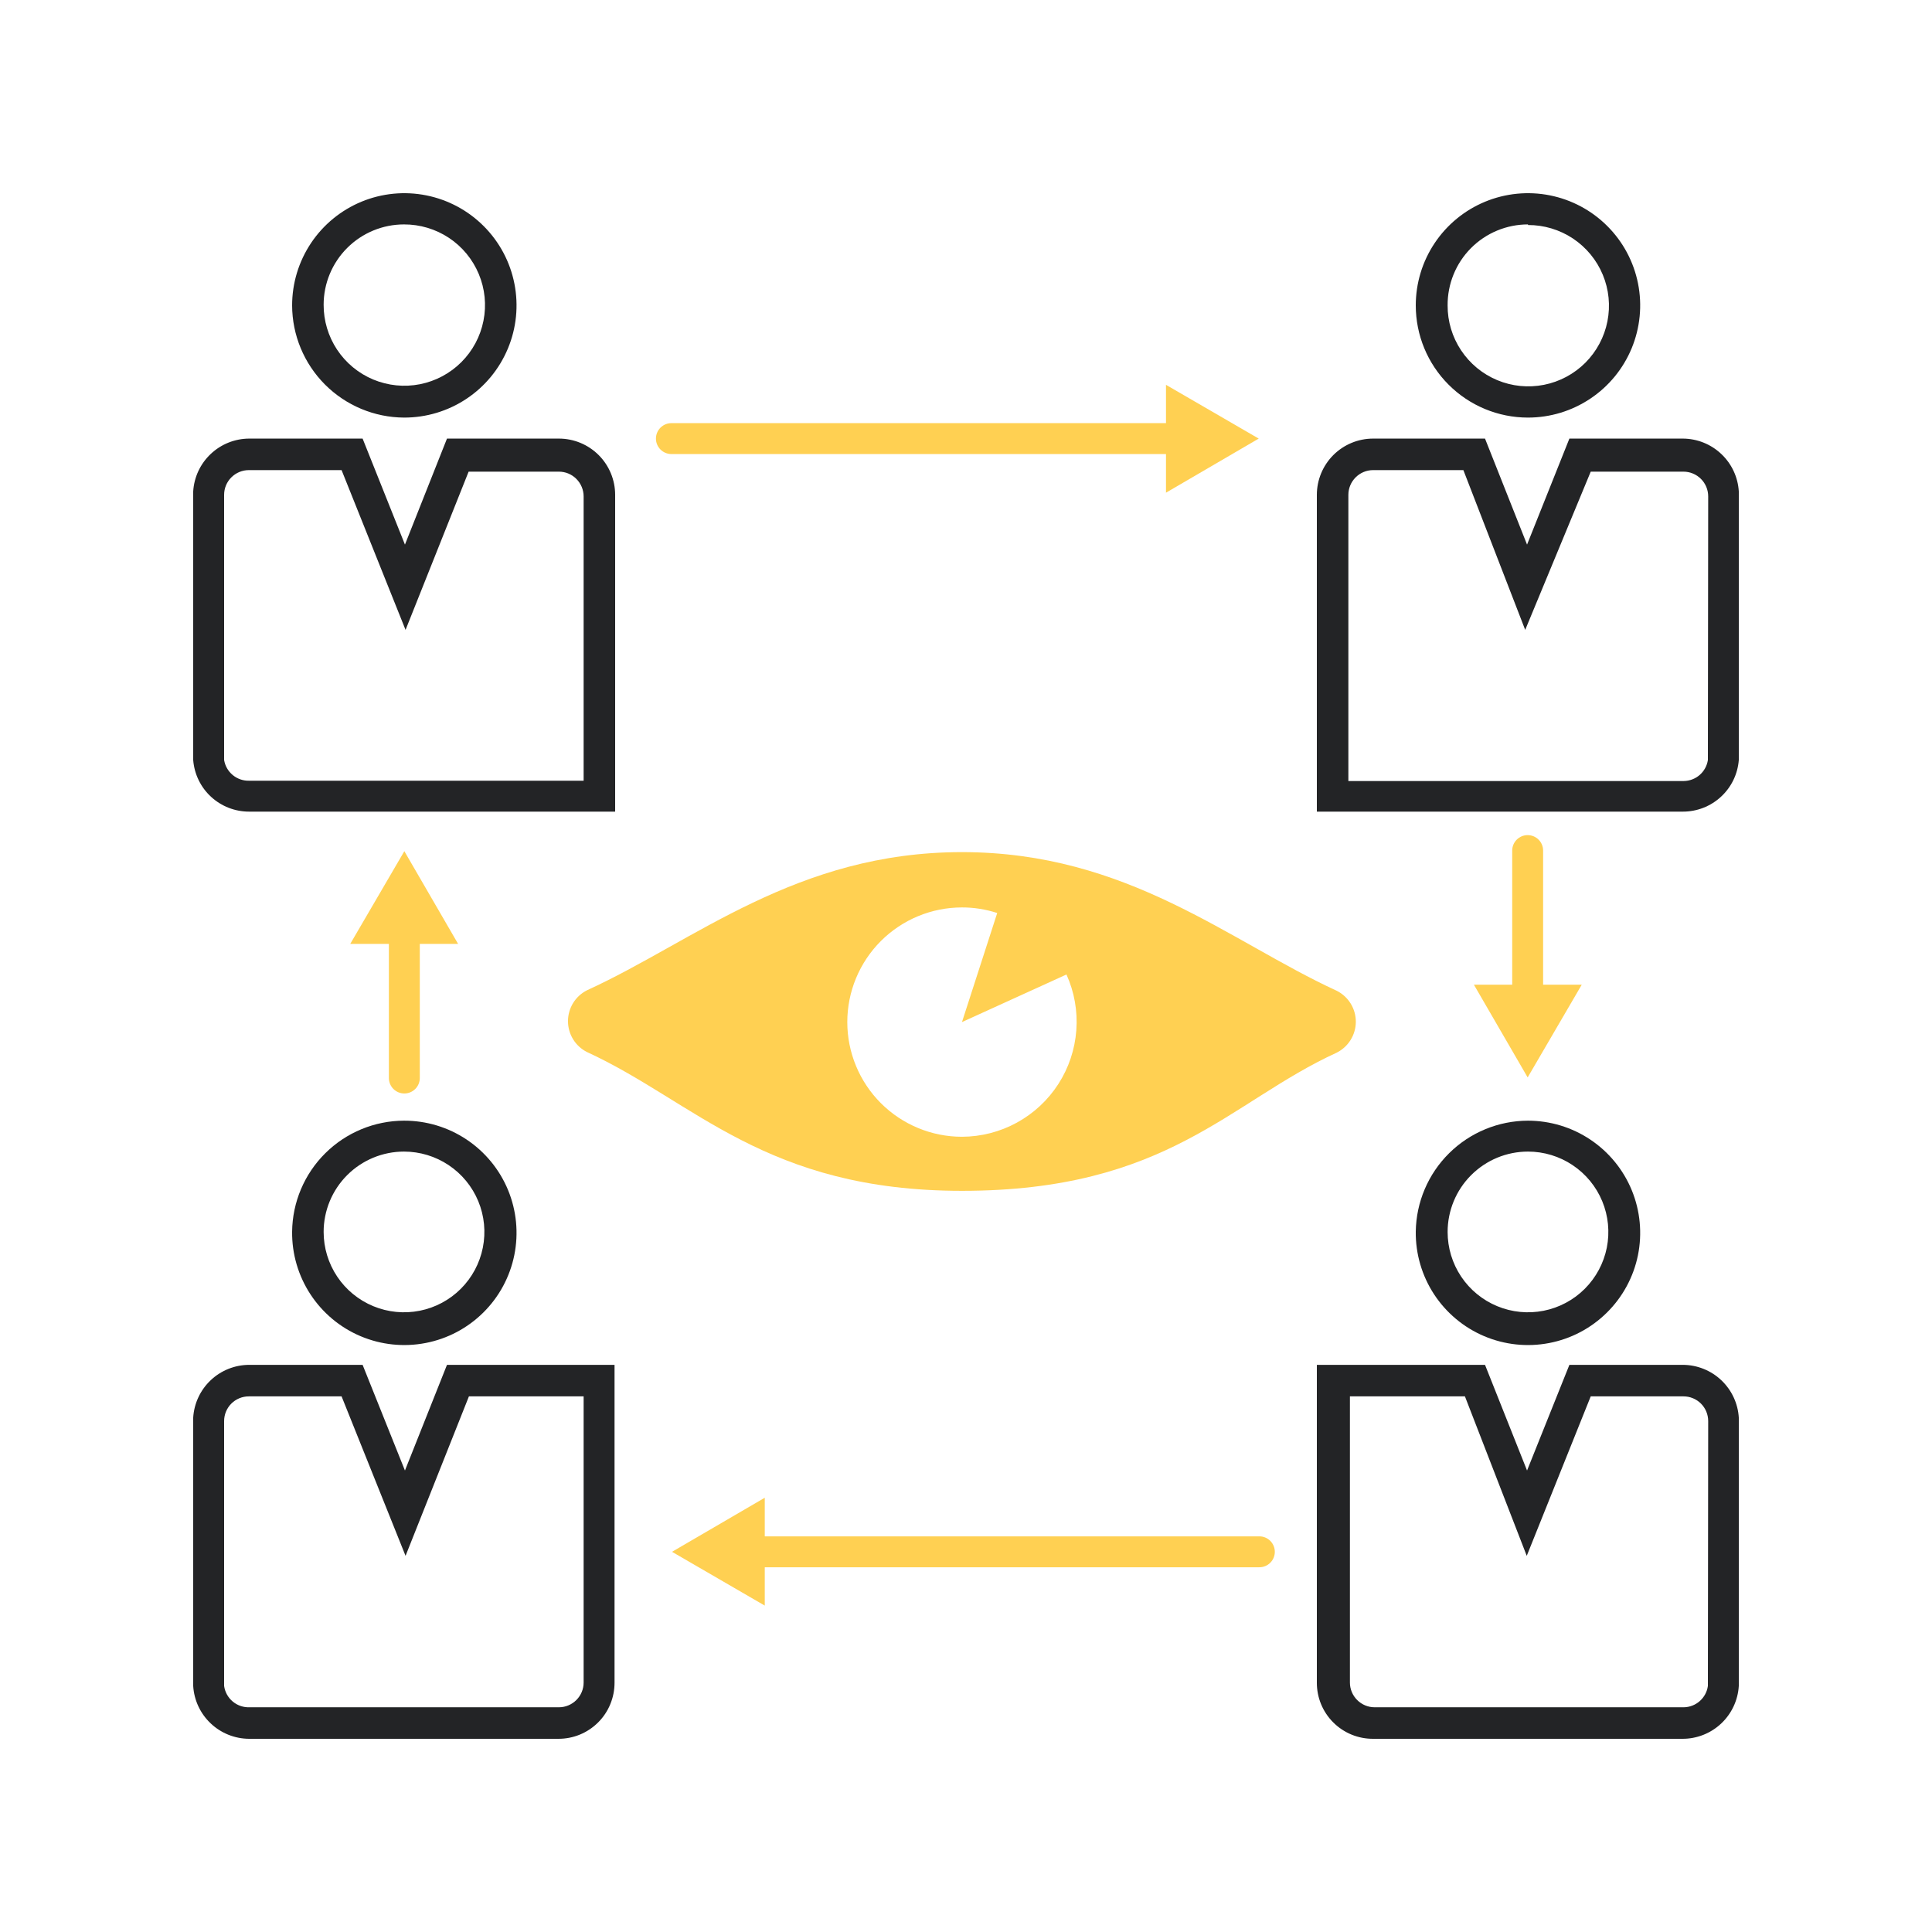 <svg width="70" height="70" viewBox="0 0 70 70" fill="none" xmlns="http://www.w3.org/2000/svg">
<path d="M10.584 44.624C10.575 45.431 10.806 46.221 11.248 46.896C11.69 47.571 12.322 48.099 13.065 48.413C13.808 48.727 14.627 48.813 15.419 48.66C16.211 48.508 16.939 48.123 17.512 47.555C18.085 46.988 18.476 46.262 18.635 45.472C18.794 44.681 18.715 43.862 18.407 43.116C18.099 42.371 17.576 41.735 16.905 41.287C16.234 40.84 15.445 40.602 14.638 40.604C13.57 40.607 12.545 41.031 11.787 41.783C11.028 42.535 10.596 43.556 10.584 44.624ZM14.638 41.724C15.214 41.724 15.777 41.895 16.256 42.215C16.735 42.535 17.108 42.989 17.329 43.522C17.549 44.053 17.607 44.639 17.494 45.204C17.382 45.768 17.105 46.287 16.698 46.694C16.29 47.102 15.771 47.379 15.207 47.491C14.642 47.603 14.056 47.546 13.524 47.325C12.992 47.105 12.537 46.732 12.217 46.253C11.897 45.774 11.726 45.212 11.726 44.636C11.726 43.864 12.033 43.123 12.579 42.577C13.125 42.031 13.866 41.724 14.638 41.724Z" fill="#232426"/>
<path d="M14.672 53.28L13.138 49.451H9.027C8.509 49.453 8.011 49.652 7.635 50.007C7.258 50.363 7.031 50.849 7 51.365V61.085C7.031 61.602 7.258 62.088 7.635 62.443C8.011 62.799 8.509 62.998 9.027 63H20.227C20.495 63.001 20.761 62.95 21.009 62.848C21.257 62.746 21.482 62.596 21.672 62.406C21.861 62.217 22.012 61.992 22.113 61.744C22.215 61.496 22.267 61.23 22.266 60.962V49.451H16.195L14.672 53.28ZM21.146 50.593V60.962C21.146 61.2 21.051 61.427 20.883 61.595C20.715 61.763 20.487 61.858 20.25 61.858H9.05C8.826 61.868 8.607 61.795 8.435 61.652C8.263 61.509 8.151 61.307 8.12 61.085V51.489C8.12 51.251 8.214 51.023 8.382 50.855C8.55 50.687 8.778 50.593 9.016 50.593H12.376L14.694 56.371L16.99 50.593H21.146Z" fill="#232426"/>
<path d="M51.296 44.624C51.287 45.43 51.518 46.221 51.959 46.895C52.401 47.569 53.032 48.097 53.775 48.412C54.517 48.726 55.335 48.813 56.127 48.661C56.919 48.51 57.647 48.126 58.22 47.559C58.793 46.993 59.185 46.269 59.346 45.479C59.506 44.689 59.428 43.87 59.122 43.124C58.816 42.379 58.294 41.741 57.625 41.293C56.955 40.844 56.168 40.605 55.362 40.604C54.292 40.607 53.266 41.03 52.506 41.782C51.745 42.534 51.311 43.555 51.296 44.624ZM55.362 41.724C55.938 41.724 56.501 41.895 56.979 42.215C57.458 42.535 57.831 42.989 58.052 43.522C58.272 44.053 58.33 44.639 58.218 45.204C58.105 45.768 57.828 46.287 57.421 46.694C57.013 47.102 56.495 47.379 55.93 47.491C55.365 47.603 54.779 47.546 54.247 47.325C53.715 47.105 53.26 46.732 52.94 46.253C52.62 45.774 52.45 45.212 52.45 44.636C52.45 43.864 52.756 43.123 53.303 42.577C53.849 42.031 54.589 41.724 55.362 41.724Z" fill="#232426"/>
<path d="M60.973 49.451H56.862L55.328 53.28L53.805 49.451H47.712V60.962C47.711 61.23 47.762 61.496 47.864 61.744C47.966 61.992 48.116 62.217 48.306 62.406C48.495 62.596 48.721 62.746 48.969 62.848C49.217 62.95 49.482 63.001 49.75 63H60.95C61.472 63.004 61.976 62.807 62.357 62.451C62.738 62.095 62.968 61.606 63 61.085V51.365C62.969 50.849 62.742 50.363 62.365 50.007C61.989 49.652 61.491 49.453 60.973 49.451ZM61.88 61.085C61.851 61.297 61.746 61.491 61.586 61.633C61.426 61.775 61.22 61.855 61.006 61.858H49.806C49.569 61.858 49.341 61.763 49.173 61.595C49.005 61.427 48.91 61.2 48.91 60.962V50.593H53.077L55.317 56.371L57.635 50.593H60.995C61.233 50.593 61.461 50.687 61.629 50.855C61.797 51.023 61.891 51.251 61.891 51.489L61.88 61.085Z" fill="#232426"/>
<path d="M14.638 15.13C15.443 15.132 16.23 14.895 16.9 14.45C17.57 14.005 18.093 13.371 18.402 12.628C18.712 11.886 18.794 11.068 18.638 10.279C18.483 9.489 18.096 8.764 17.528 8.195C16.96 7.625 16.236 7.237 15.447 7.079C14.658 6.921 13.84 7.001 13.096 7.308C12.353 7.616 11.717 8.137 11.27 8.805C10.823 9.474 10.584 10.26 10.584 11.065C10.587 12.14 11.015 13.171 11.774 13.932C12.534 14.693 13.563 15.124 14.638 15.13ZM14.638 8.131C15.217 8.129 15.784 8.299 16.267 8.619C16.749 8.939 17.125 9.395 17.348 9.93C17.571 10.464 17.63 11.053 17.517 11.621C17.405 12.189 17.126 12.711 16.717 13.12C16.307 13.53 15.785 13.808 15.217 13.921C14.649 14.033 14.06 13.974 13.526 13.752C12.991 13.529 12.535 13.153 12.214 12.67C11.894 12.188 11.724 11.621 11.726 11.042C11.726 10.27 12.033 9.53 12.579 8.984C13.125 8.438 13.866 8.131 14.638 8.131Z" fill="#232426"/>
<path d="M20.25 15.891H16.195L14.672 19.732L13.138 15.891H9.027C8.509 15.893 8.011 16.092 7.635 16.448C7.258 16.803 7.031 17.289 7 17.806V27.537C7.04 28.047 7.27 28.523 7.646 28.869C8.022 29.216 8.516 29.408 9.027 29.407H22.288V17.929C22.288 17.389 22.073 16.87 21.691 16.488C21.309 16.106 20.79 15.891 20.25 15.891ZM21.146 28.287H9.027C8.811 28.293 8.6 28.22 8.433 28.082C8.266 27.944 8.155 27.75 8.12 27.537V17.929C8.12 17.691 8.214 17.464 8.382 17.296C8.55 17.128 8.778 17.033 9.016 17.033H12.376L14.694 22.822L16.979 17.089H20.25C20.367 17.089 20.484 17.112 20.593 17.157C20.701 17.202 20.8 17.268 20.883 17.352C20.966 17.435 21.032 17.534 21.077 17.642C21.122 17.751 21.146 17.867 21.146 17.985V28.287Z" fill="#232426"/>
<path d="M55.362 15.13C56.166 15.13 56.952 14.891 57.62 14.444C58.289 13.998 58.81 13.363 59.118 12.62C59.425 11.878 59.506 11.06 59.349 10.272C59.192 9.483 58.805 8.759 58.236 8.191C57.668 7.622 56.943 7.235 56.155 7.078C55.366 6.921 54.549 7.002 53.806 7.309C53.063 7.617 52.428 8.138 51.981 8.807C51.534 9.475 51.296 10.261 51.296 11.065C51.296 12.143 51.724 13.177 52.487 13.939C53.249 14.701 54.283 15.13 55.362 15.13ZM55.362 8.153C55.941 8.151 56.507 8.321 56.99 8.641C57.472 8.962 57.849 9.418 58.071 9.952C58.294 10.487 58.353 11.075 58.24 11.643C58.128 12.211 57.849 12.733 57.44 13.143C57.03 13.552 56.508 13.831 55.94 13.943C55.372 14.055 54.784 13.997 54.249 13.774C53.714 13.551 53.258 13.175 52.938 12.693C52.617 12.21 52.447 11.644 52.45 11.065C52.447 10.681 52.52 10.3 52.665 9.944C52.81 9.588 53.024 9.264 53.294 8.992C53.565 8.719 53.887 8.502 54.242 8.355C54.597 8.207 54.977 8.131 55.362 8.131V8.153Z" fill="#232426"/>
<path d="M60.973 15.891H56.862L55.328 19.732L53.805 15.891H49.75C49.21 15.891 48.691 16.106 48.309 16.488C47.927 16.87 47.712 17.389 47.712 17.929V29.407H60.973C61.484 29.408 61.978 29.216 62.353 28.869C62.73 28.523 62.96 28.047 63 27.537V17.806C62.969 17.289 62.742 16.803 62.365 16.448C61.989 16.092 61.491 15.893 60.973 15.891ZM61.88 27.537C61.848 27.747 61.743 27.938 61.583 28.078C61.423 28.217 61.219 28.295 61.006 28.298H48.854V17.929C48.854 17.691 48.949 17.464 49.117 17.296C49.285 17.128 49.513 17.033 49.75 17.033H53.021L55.261 22.822L57.635 17.089H60.995C61.233 17.089 61.461 17.184 61.629 17.352C61.797 17.52 61.891 17.747 61.891 17.985L61.88 27.537Z" fill="#232426"/>
<path d="M14.65 39.619C14.798 39.619 14.941 39.56 15.046 39.455C15.151 39.35 15.21 39.208 15.21 39.059V34.199H16.598L14.65 30.84L12.69 34.199H14.09V39.059C14.09 39.208 14.149 39.35 14.254 39.455C14.359 39.56 14.501 39.619 14.65 39.619Z" fill="#FFD052"/>
<path d="M55.35 30.258C55.202 30.258 55.059 30.317 54.954 30.422C54.849 30.527 54.79 30.669 54.79 30.818V35.677H53.402L55.35 39.037L57.31 35.677H55.91V30.818C55.91 30.669 55.851 30.527 55.746 30.422C55.641 30.317 55.499 30.258 55.35 30.258Z" fill="#FFD052"/>
<path d="M42.246 17.851L45.606 15.891L42.246 13.943V15.331H24.326C24.178 15.331 24.035 15.39 23.93 15.495C23.825 15.6 23.766 15.742 23.766 15.891C23.766 16.04 23.825 16.182 23.93 16.287C24.035 16.392 24.178 16.451 24.326 16.451H42.246V17.851Z" fill="#FFD052"/>
<path d="M45.629 55.665H27.709V54.266L24.349 56.225L27.709 58.174V56.785H45.629C45.777 56.785 45.92 56.726 46.025 56.621C46.13 56.516 46.189 56.374 46.189 56.225C46.189 56.077 46.13 55.934 46.025 55.829C45.92 55.724 45.777 55.665 45.629 55.665Z" fill="#FFD052"/>
<path d="M48.44 35.901C44.542 34.11 40.858 30.874 34.854 30.874C28.851 30.874 25.166 34.099 21.269 35.879C21.061 35.984 20.887 36.144 20.765 36.341C20.644 36.539 20.579 36.767 20.579 36.999C20.579 37.231 20.644 37.459 20.765 37.656C20.887 37.854 21.061 38.014 21.269 38.118C25.166 39.91 27.731 43.146 34.854 43.146C42.302 43.146 44.542 39.921 48.429 38.141C48.637 38.037 48.812 37.878 48.934 37.681C49.057 37.484 49.123 37.257 49.124 37.025C49.125 36.792 49.062 36.565 48.941 36.366C48.82 36.168 48.647 36.007 48.44 35.901ZM34.854 41.187C33.752 41.187 32.696 40.749 31.916 39.97C31.137 39.191 30.699 38.134 30.699 37.032C30.699 35.931 31.137 34.874 31.916 34.095C32.696 33.316 33.752 32.878 34.854 32.878C35.288 32.877 35.719 32.946 36.131 33.08L34.854 37.032L38.64 35.308C38.926 35.941 39.049 36.636 38.997 37.329C38.946 38.023 38.722 38.692 38.346 39.276C37.969 39.861 37.453 40.341 36.843 40.675C36.233 41.009 35.55 41.185 34.854 41.187Z" fill="#FFD052"/>
</svg>
